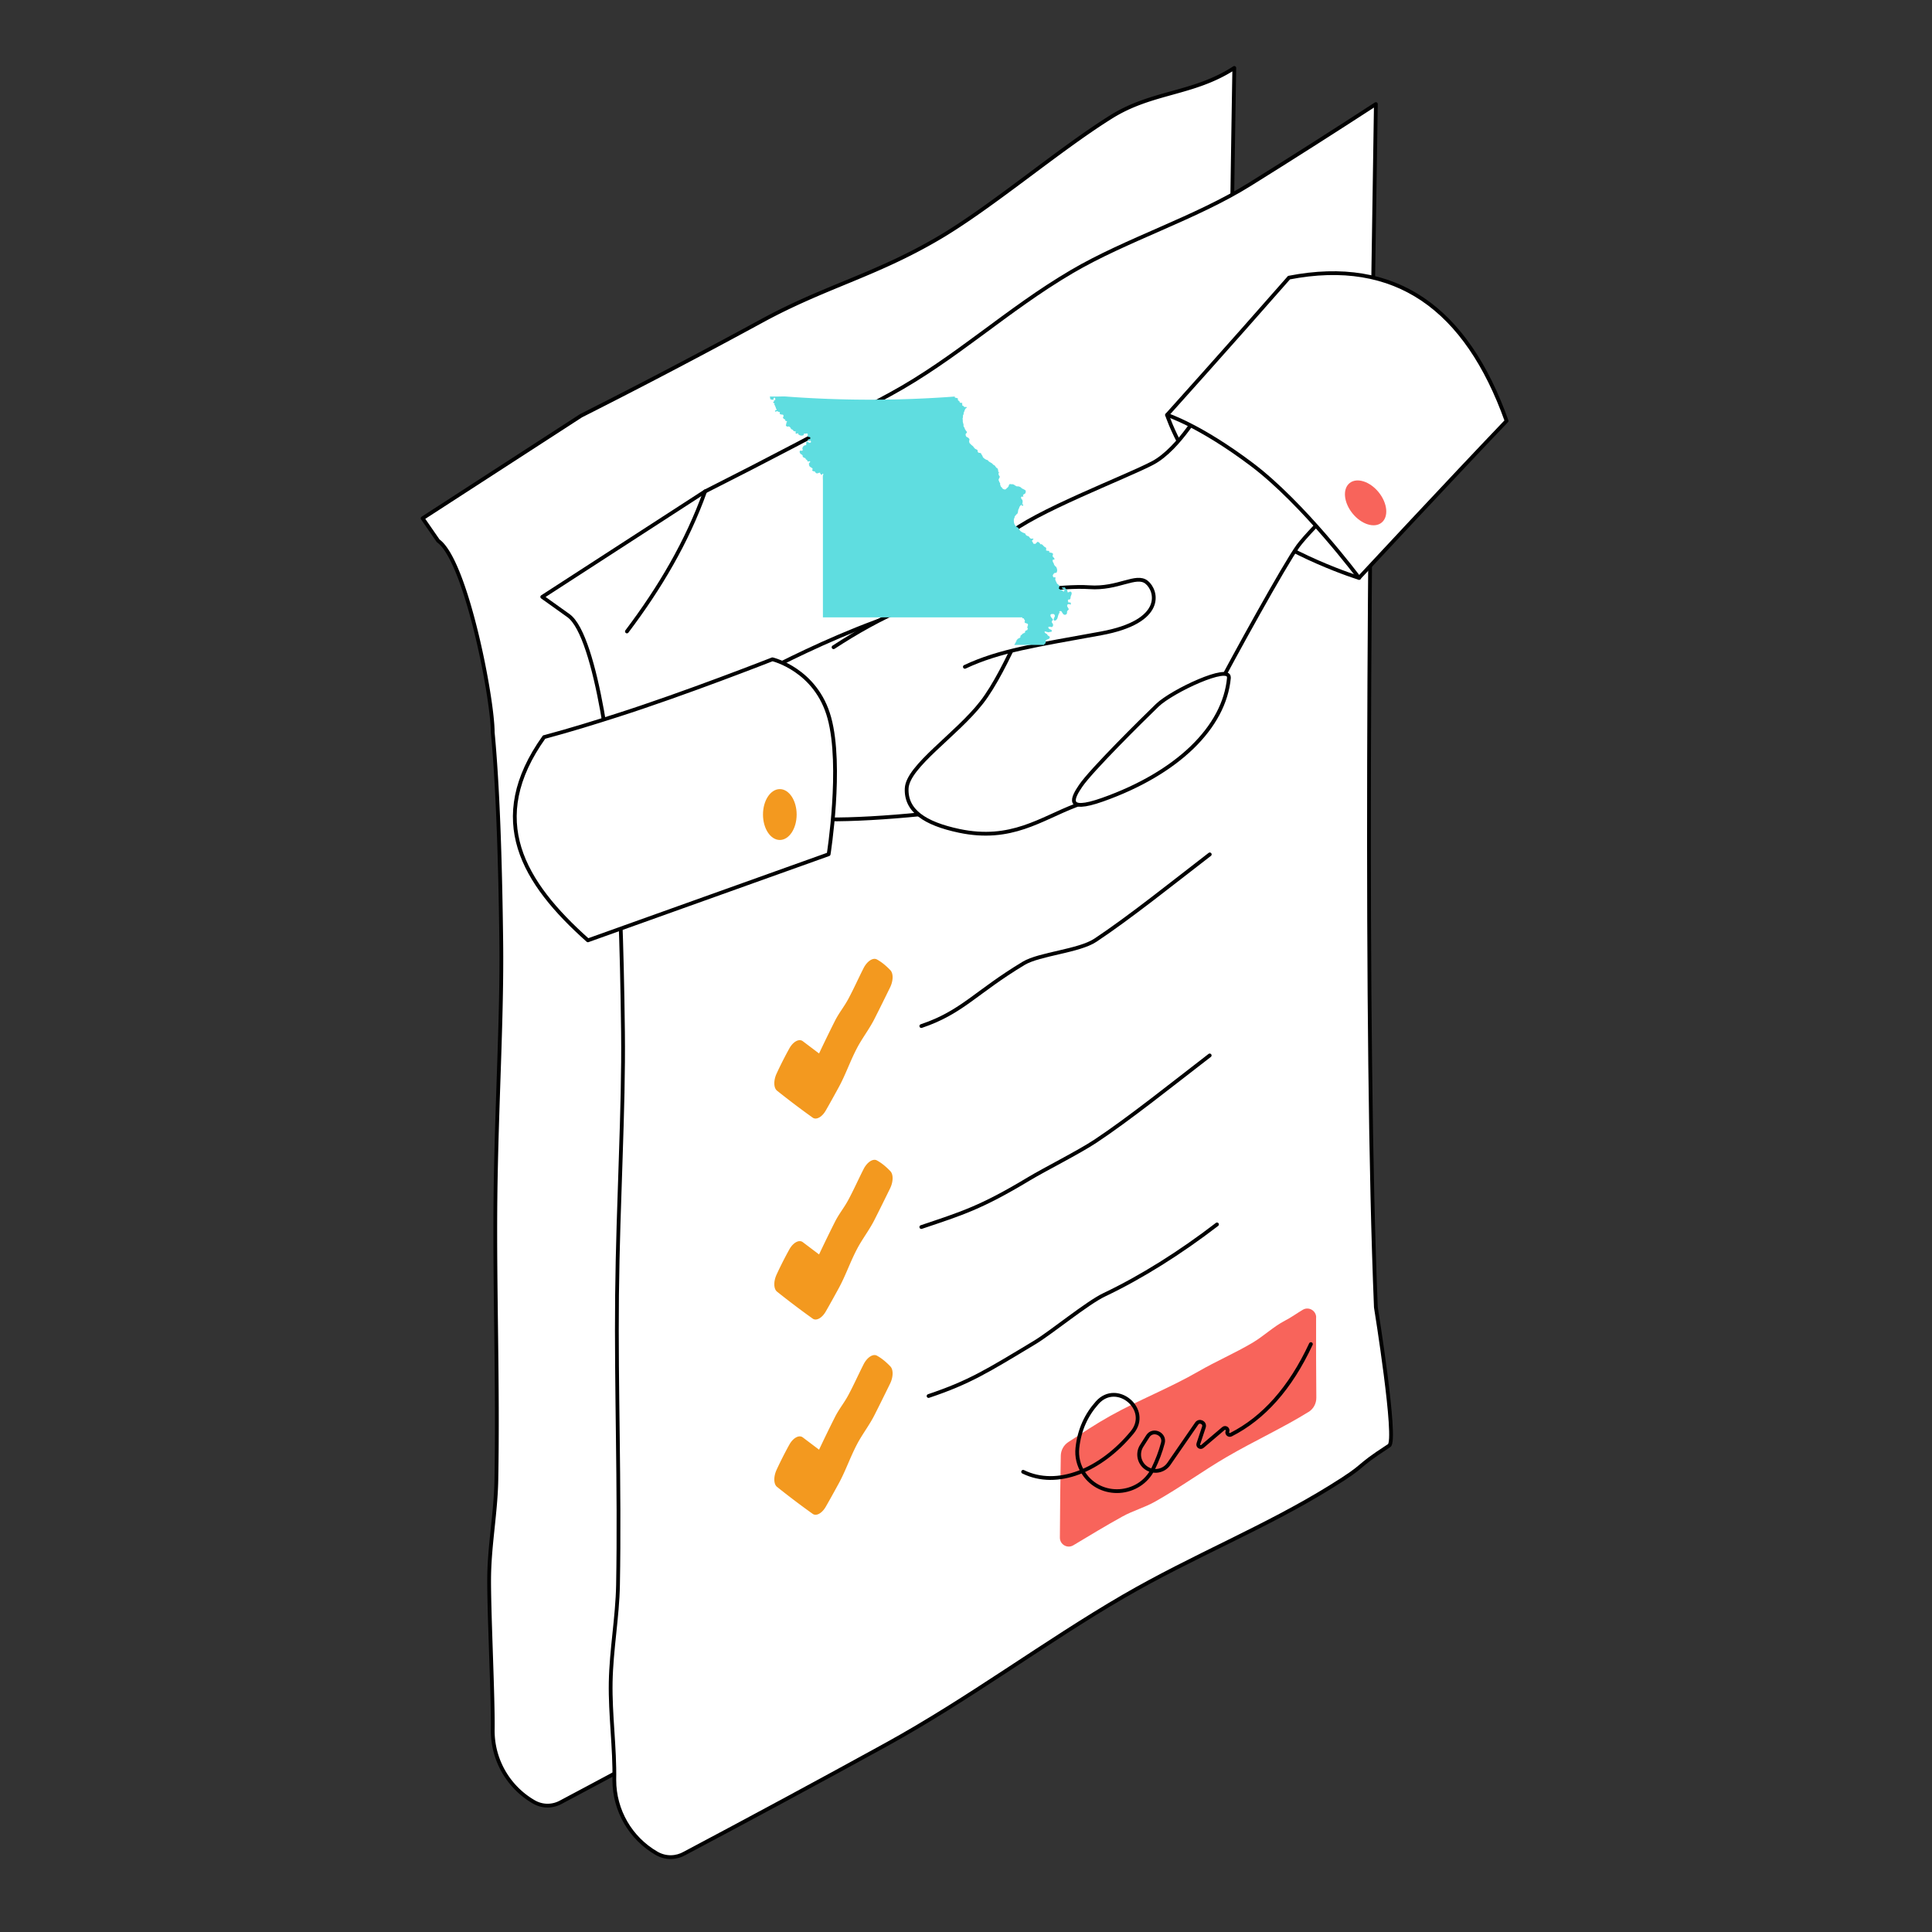 <svg xmlns="http://www.w3.org/2000/svg" xmlns:xlink="http://www.w3.org/1999/xlink" width="128" height="128"><rect width="100%" height="100%" fill="#333333" stroke="none"/><g transform="scale(.5)"><svg xmlns="http://www.w3.org/2000/svg" width="256" height="256" fill="none"><path fill="#fff" stroke="#000" stroke-linecap="round" stroke-linejoin="round" stroke-width=".5" d="M163.55 160.32c-1.43-34.75-.91-96.65 0-151.32-5.42 3.52-10.84 3.08-16.27 6.46-7 4.36-15.87 11.96-22.89 16.08-8.44 4.96-15.01 6.39-23.46 10.99A871.96 871.96 0 0177 55.08l-21 13.6 2.06 2.98c3.71 2.64 7.23 20.85 7.23 25.4.65 6.84.99 16.39 1.13 27.76.12 10.11-.63 21.63-.77 34-.13 11.87.36 24.51.12 37.33-.08 4.18-.87 8.34-.95 12.54-.08 4.2.55 16.44.47 20.63 0 3.9 2.08 7.5 5.46 9.45 1.21.69 2.56.6 3.62 0 8.81-4.68 17.47-9.35 25.96-14.01 10.66-5.85 20.61-13.31 30.64-19.13 9.08-5.27 18.28-8.9 26.73-14.14 5.1-3.16 10.08-6.31 14.92-9.45a3.596 3.596 0 001.83-3.16v-24.86l-10.92 6.3h.02z"/><path fill="#fff" stroke="#000" stroke-linecap="round" stroke-linejoin="round" stroke-width=".5" d="M182.31 173.21c-1.47-35.69-.94-103.27 0-159.42-5.57 3.62-11.14 7.17-16.71 10.64-7.19 4.48-16.38 7.33-23.58 11.56-8.66 5.09-15.35 11.51-24.03 16.24-8.19 4.46-16.38 8.76-24.57 12.89L71.85 79.09l3.47 2.48c3.81 2.71 6.07 22 6.07 26.67.67 7.02 1.02 16.83 1.16 28.51.12 10.39-.65 22.22-.79 34.92-.13 12.19.37 25.18.13 38.34-.08 4.29-.89 8.57-.97 12.88-.08 4.31.56 8.68.48 12.98 0 4.01 2.14 7.71 5.61 9.71 1.24.71 2.63.62 3.71 0 9.05-4.8 17.95-9.6 26.66-14.39 10.95-6.01 21.17-13.67 31.47-19.65 9.32-5.41 18.78-9.14 27.46-14.52 5.24-3.24 2.78-2.24 7.76-5.47 1.1-.63-1.76-18.33-1.76-18.33v-.01z"/><path fill="#fff" d="M93.43 65.11c-2.39 6.68-6 12.79-10.36 18.56z"/><path stroke="#000" stroke-linecap="round" stroke-linejoin="round" stroke-width=".5" d="M93.43 65.11c-2.39 6.68-6 12.79-10.36 18.56"/><path fill="#fff" stroke="#000" stroke-linecap="round" stroke-linejoin="round" stroke-width=".5" d="M100.15 89.63s19.62-10.75 29.46-10.21c9.84.54 28.48 7.74 30.24 11.85 1.57 3.66-7.51 13.15-14.93 14.07-7.43.92-8.61.24-14.46 1.39-5.85 1.15-18.07 2.18-22.87 1.74-4.8-.43-7.43-18.83-7.43-18.83l-.01-.01zM154.64 54.99s2.59 7.93 9.38 13.33c6.78 5.41 16.07 8.26 16.07 8.26s-5-14.98-11.12-18.8c-6.11-3.81-14.32-2.79-14.32-2.79h-.01z"/><path fill="#fff" stroke="#000" stroke-linecap="round" stroke-linejoin="round" stroke-width=".5" d="M159.48 53.7s-3.2 5.75-6.71 7.63c-3.52 1.87-15.95 6.57-19.37 9.65-3.25 2.93-13.67 11.53-12.65 14.88 1.03 3.35 4.5-.62 7.79-2.58s8.83-4.8 8.83-4.8-3.96 10.31-7.29 14.58c-3.32 4.28-9.81 8.471-9.94 11.411-.13 2.94 2.37 4.65 6.95 5.62 6.92 1.46 10.82-1.61 15.47-3.37 8.1-3.06 15.95-10.17 18.35-14.78 2.4-4.61 9.37-17.25 11.11-19.62 1.75-2.37 8.91-9.14 8.91-9.14l-20.96-10.12-.47.61-.02.03z"/><path fill="#fff" d="M110.45 85.76c6.3-4.1 12.59-7.09 18.88-7.51 4.77.58 11.22-.71 15.02-.44 3.8.27 6.19-1.77 7.58-.66 1.39 1.11 2.49 5.22-6.05 6.78-8.54 1.56-13.45 2.27-18.03 4.43"/><path stroke="#000" stroke-linecap="round" stroke-linejoin="round" stroke-width=".5" d="M110.45 85.76c6.3-4.1 12.59-7.09 18.88-7.51 4.77.58 11.22-.71 15.02-.44 3.8.27 6.19-1.77 7.58-.66 1.39 1.11 2.49 5.22-6.05 6.78-8.54 1.56-13.45 2.27-18.03 4.43"/><path fill="#fff" stroke="#000" stroke-linecap="round" stroke-linejoin="round" stroke-width=".5" d="M162.83 89.79c.16-1.81-7.52 1.77-9.48 3.66-1.96 1.89-8.76 8.611-10.16 10.681-.99 1.45-2.24 3.65 2.91 1.83 9.87-3.5 16.15-9.57 16.74-16.16l-.01-.01zM170.79 36.79c14.13-2.75 23.5 4.06 28.84 18.98-7.65 8-19.55 20.8-19.55 20.8s-7.35-9.86-14.23-15.04c-6.88-5.18-11.21-6.55-11.21-6.55s7.8-8.66 16.16-18.19h-.01zM72.1 97.67c3.68-.99 6.67-1.93 9.49-2.83 9.11-2.9 20.76-7.48 20.76-7.48s5.79 1.36 7.54 7.76c1.76 6.4-.09 18.07-.09 18.07L77.9 124.6c-8.57-7.63-13.63-15.98-5.8-26.94v.01z"/><path fill="#F3991F" d="M103.33 111.301c1.232 0 2.23-1.509 2.23-3.37 0-1.862-.998-3.37-2.23-3.37s-2.23 1.508-2.23 3.37c0 1.861.998 3.37 2.23 3.37z"/><path fill="#F8645B" d="M183.07 69.25c.957-.774.784-2.575-.387-4.022-1.171-1.446-2.896-1.99-3.854-1.216-.957.775-.783 2.576.388 4.022 1.171 1.447 2.896 1.992 3.853 1.217zM174.4 174.57c0-.91-.99-1.48-1.77-1.02-.78.46-1.54 1.02-2.36 1.44-1.53.79-2.83 2.06-4.32 2.94-2.32 1.37-4.79 2.43-7.13 3.78-3.81 2.2-7.82 3.74-11.68 5.89-1.89 1.05-3.73 2.28-5.58 3.48-.61.4-.98 1.07-1 1.79-.05 2.62-.11 7.66-.12 10.88 0 .92 1 1.48 1.78 1.01 2.17-1.3 4.31-2.6 6.48-3.8 1.4-.78 2.99-1.21 4.36-1.99 3.33-1.87 6.39-4.12 9.53-5.94 3.69-2.14 7.42-3.85 10.78-5.93h.01c.66-.41 1.05-1.13 1.04-1.91-.03-3.55-.04-6.69-.03-10.64l.01.02z"/><path fill="#F3991F" d="M107.68 174.72c-1.61-1.15-3.18-2.34-4.72-3.57-.46-.37-.48-1.36-.05-2.28a51.64 51.64 0 011.7-3.35c.51-.89 1.28-1.29 1.76-.93l2.16 1.63c.69-1.46 1.39-2.9 2.1-4.31.57-1.13 1.23-1.88 1.81-2.98.68-1.27 1.32-2.7 1.99-4.02.47-.92 1.24-1.43 1.76-1.15.61.33 1.21.82 1.79 1.43.41.43.39 1.4-.04 2.28-.69 1.41-1.38 2.81-2.07 4.17-.68 1.35-1.66 2.6-2.33 3.9-.91 1.74-1.51 3.53-2.41 5.17-.57 1.04-1.13 2.06-1.7 3.05-.5.89-1.27 1.31-1.75.96zM107.68 200.59c-1.61-1.15-3.18-2.34-4.72-3.57-.46-.37-.48-1.36-.05-2.28a51.64 51.64 0 011.7-3.35c.51-.89 1.28-1.29 1.76-.93l2.16 1.63c.69-1.46 1.39-2.9 2.1-4.31.57-1.13 1.23-1.88 1.81-2.98.68-1.27 1.32-2.7 1.99-4.02.47-.92 1.24-1.43 1.76-1.15.61.33 1.21.82 1.79 1.43.41.43.39 1.4-.04 2.28-.69 1.41-1.38 2.81-2.07 4.17-.68 1.35-1.66 2.6-2.33 3.9-.91 1.74-1.51 3.53-2.41 5.17-.57 1.04-1.13 2.06-1.7 3.05-.5.89-1.27 1.31-1.75.96z"/><path stroke="#000" stroke-linecap="round" stroke-linejoin="round" stroke-width=".5" d="M122.08 162.59c5.43-1.83 7.87-2.55 14.26-6.39 2.08-1.25 6.63-3.54 8.8-4.98 4.51-2.99 10.29-7.63 15.15-11.37"/><path fill="#F3991F" d="M107.68 148.09c-1.61-1.15-3.18-2.34-4.72-3.57-.46-.37-.48-1.36-.05-2.28a51.64 51.64 0 011.7-3.35c.51-.89 1.28-1.29 1.76-.93l2.16 1.63c.69-1.46 1.39-2.9 2.1-4.31.57-1.13 1.23-1.88 1.81-2.98.68-1.27 1.32-2.7 1.99-4.02.47-.92 1.24-1.43 1.76-1.15.61.33 1.21.82 1.79 1.43.41.43.39 1.4-.04 2.28-.69 1.41-1.38 2.81-2.07 4.17-.68 1.35-1.66 2.6-2.33 3.9-.91 1.74-1.51 3.53-2.41 5.17-.57 1.04-1.13 2.06-1.7 3.05-.5.89-1.27 1.31-1.75.96z"/><path stroke="#000" stroke-linecap="round" stroke-linejoin="round" stroke-width=".5" d="M122.08 135.96c5.43-1.83 7.17-4.47 13.57-8.32 2.08-1.25 7.33-1.61 9.5-3.06 4.51-2.99 10.29-7.63 15.15-11.37M123.04 184.98c5.43-1.83 7.69-3.26 14.09-7.11 2.08-1.25 6.97-5.26 9.2-6.31 4.88-2.32 10.07-5.58 14.93-9.32M135.57 195.02c4.51 2.21 10.3-.18 14.45-5.22 2.49-3.02-2.02-6.86-4.63-3.94-1.43 1.6-2.37 3.56-2.63 6.01-.12 1.13.15 2.28.76 3.24l.06.09c2.22 3.43 7.42 3.09 9.22-.58.54-1.11.98-2.25 1.29-3.43.31-1.18-1.32-1.94-2-.88l-.81 1.27c-.62.97-.36 2.26.58 2.92.98.7 2.35.46 3.03-.54l3.68-5.33c.35-.51 1.15-.11.95.47l-.73 2.2c-.11.32.28.58.53.36l2.79-2.37c.27-.23.66.06.53.38-.12.29.19.57.47.43 4.31-2.19 7.86-6.14 10.59-12"/><path fill="#5FDDE0" d="M141.807 78.396c-.117 0-.224.127-.31.09-.087-.036-.04-.28-.114-.36-.153-.033-.22-.156-.27-.293-.08 0-.1 0-.193.023-.093.024-.05-.056-.127-.036 0 .043-.066.026-.076.063 0 .15.3.167.333.333a.192.192 0 01-.14.17c-.08-.026-.103-.113-.18-.17-.13-.093-.41-.136-.423-.28 0-.05.056-.103.063-.166a.337.337 0 00-.113-.283c-.057-.06-.144-.097-.194-.167-.05-.07-.053-.124-.09-.19a1.822 1.822 0 01-.126-.284c-.047-.143.036-.206 0-.333-.054-.06-.157 0-.207 0a.284.284 0 01-.125-.166.286.286 0 01.025-.207.133.133 0 00.063-.104c.034 0 .044-.05.077-.063.033-.013.03-.063.077-.05.078-.006.155-.019.23-.04a.613.613 0 00.09-.357.889.889 0 00-.13-.4c-.037-.053-.104-.083-.154-.14a1.068 1.068 0 01-.14-.216c0-.03 0-.077-.026-.117a1.082 1.082 0 01-.127-.243c-.033-.127 0-.167 0-.244 0-.076.057.04.103 0 .047-.04.097-.03.127-.036 0-.217-.163-.257-.23-.397s.047-.227.027-.333c-.047-.197-.37-.127-.514-.244 0-.03.064-.07.024-.1 0 .03-.034 0-.024-.04-.103-.053-.333 0-.423-.126a.303.303 0 00-.037-.36c-.256-.07-.333-.334-.553-.424a.434.434 0 01-.167 0c.037-.06-.07-.08-.063-.153a1.364 1.364 0 00-.27-.167c-.173.124-.177.184-.333.294-.064-.057-.15 0-.244-.037.04-.083-.12-.12-.063-.217-.08-.02-.113-.083-.103-.193.06-.04.08-.12.13-.153.05-.034.073 0 .05-.054-.064-.113-.207-.026-.307-.05-.17-.036-.233-.253-.36-.333a.478.478 0 01-.433-.37 1.549 1.549 0 01-.63-.31c-.134-.11-.177-.333-.334-.46a.292.292 0 00-.103-.05.928.928 0 01-.423-.717 1.804 1.804 0 010-.36c.02-.103.12-.163.09-.296a.838.838 0 01.156-.204c.024-.035.05-.07.077-.103.057-.057.117-.073.153-.14.087-.167.06-.4.154-.603 0-.054.053.023.05-.037a.683.683 0 01.333-.513c-.043.153.247.18.23.026 0-.096-.13-.05-.18-.13 0-.066.097 0 .117-.063-.044-.02-.05-.027-.05-.063a.647.647 0 000-.37c-.054-.134-.19-.197-.18-.334.01-.136.073-.096.113-.166.057.02.083.07.157.04.073-.03-.06-.077.023-.077.027-.08-.07-.083-.037-.13.05-.107.174-.14.267-.203a.46.46 0 00.077-.424 2.538 2.538 0 00-.497-.27.71.71 0 00-.64-.266c-.207-.05-.35-.234-.553-.284h-.204c-.07 0-.11-.033-.153-.023-.117 0-.187.133-.193.28a.794.794 0 00-.13.18c-.164.063-.187.253-.384.257a.593.593 0 01-.333-.154c-.023-.026-.033-.076-.063-.116-.03-.04-.104-.074-.127-.114a1.227 1.227 0 01-.053-.156 1.172 1.172 0 01-.05-.14c0-.057.023-.117 0-.167-.024-.05-.09-.117-.117-.167a.512.512 0 00-.103-.256.142.142 0 00.04-.154c.023 0 .026.017.05 0 0-.133.09-.156.09-.243s-.117-.187-.154-.307a1.57 1.57 0 010-.256c.037-.037.104.033.09-.05-.013-.084-.1 0-.126 0a1.672 1.672 0 00-.08-.46c-.03-.064-.117-.09-.177-.144-.06-.053-.153-.22-.23-.293-.077-.073-.103-.047-.143-.077-.094-.073-.157-.173-.244-.23-.086-.056-.156-.083-.243-.143a.638.638 0 01-.28-.257 1.104 1.104 0 01-.487-.243.617.617 0 01-.166-.167c-.027-.043-.034-.113-.067-.176a1.833 1.833 0 00-.113-.167c-.037-.063-.05-.147-.104-.18a.634.634 0 00-.27-.04c-.053-.06-.1-.07-.126-.14-.027-.07 0-.127-.027-.193-.05-.12-.243-.137-.333-.217a2.097 2.097 0 01-.27-.333 2.431 2.431 0 01-.484-.454.103.103 0 00.001-.062.105.105 0 00-.037-.05c.05-.05 0-.114.023-.18.023-.068.043-.104.027-.168a.466.466 0 00-.154-.193c-.076-.063-.203-.093-.27-.167a.463.463 0 01-.076-.333c.02-.073.17-.147.166-.243-.003-.097-.11-.157-.166-.244 0-.02-.02-.06-.037-.09-.017-.03-.053-.05-.063-.076-.01-.027-.04-.154-.067-.204-.027-.05-.1-.116-.113-.18a1.38 1.38 0 010-.203c0-.047-.03-.1-.04-.143-.024-.107-.05-.19-.064-.267a2.068 2.068 0 00-.026-.423c.073-.124.04-.277.066-.45a.672.672 0 00.087-.127c0-.06-.03-.063-.023-.117.09-.186.143-.406.243-.59a.902.902 0 00.193-.166.143.143 0 00-.246 0c0-.087-.064-.097-.154-.09 0-.13-.156-.114-.216-.19.023-.067.043-.154-.04-.167.023-.037.063-.057.053-.127-.087-.08-.213 0-.293-.066-.08-.067-.067-.12-.104-.204-.13-.056-.23-.116-.18-.333-.093-.093-.286-.083-.41-.14-.023-.043 0-.067 0-.13-7.441.557-14.914.557-22.356 0-.334-.027-.727 0-1.087 0h-.95c-.027 0-.097-.02-.113.027-.017.046.04.106.036.166-.046.19.18.24.41.23.06-.106 0-.163.09-.253.05-.037.12 0 .154.023.016.08.025.162.026.244a.201.201 0 01-.09.05c-.03.016-.046.06-.103.04 0 .056.023.073.027.116-.064.06-.127.074-.117.14.01.067.173.107.207.204-.05 0-.06.063-.05.13.01.066.053-.034.063 0 0 .156.143.263.14.463.06.07.113.08.103.153-.01.074-.246.074-.22.207.027.133.21 0 .284 0 .073 0 .103.057.153.08s.183 0 .203.087c.02.086-.04.076-.023.153.06.133.297.13.437.143.047.053.075.12.076.19 0 .08-.083.127-.076.194a.377.377 0 00.113.166c.05.044.137.06.18.104a.748.748 0 00.05.18c.05.04.14-.02.18.05.04.07-.053.133-.077.203-.023.07 0 .08 0 .13s-.06.12-.063.153c0 .15.177.277.397.18.113.087.246.154.283.334.06.066.153.063.23.126.077.064.08.15.167.18.086.03.146 0 .216.04s-.04.16 0 .23c.09.134.237 0 .334 0 .03.05 0 .11.04.154a.666.666 0 00.266.14.588.588 0 00.397-.034c.057-.053.037-.166.09-.203.053-.037.093 0 .193 0 .05 0 .094-.027.127-.027.227 0 .19.174.103.297a.298.298 0 00.334.18c.036.057.07.073.063.153 0 .17-.26.097-.333.19 0 .234.256.207.373.104-.02.1.057.106.05.193-.007.087-.083.103-.14.113-.15.027-.293-.173-.41-.14-.117.034-.063.244-.077.41-.08.087-.22.06-.333.14a.98.98 0 00-.117.157.336.336 0 000 .383c-.053.07-.08.107-.166.114-.087.006-.097-.04-.15-.024-.197.057-.084.334 0 .42.083.087.22.107.27.207.05.1 0 .137.036.203.107.084.229.145.36.18 0 .147.117.194.217.244a.23.23 0 00.13.206c.063 0 .263-.13.267.027 0 .07-.137.143-.154.217a.647.647 0 00.054.333c.09.19.413.227.433.41 0 .037-.05.107-.063.18a.33.33 0 00.333.113c.048.101.119.189.207.257.27.08.333-.13.536-.05-.083.13.144.163.054.217.056.04.146 0 .203.026 0-.046 0-.103.027-.116.026-.014.053 0 .086 0 .07.1 0 .153-.023.23a4.267 4.267 0 000 .576v18.217h26.43c0 .04-.03.13.023.13.054 0 .124-.02.18 0a.158.158 0 000 .113.286.286 0 01.13.27c0 .05-.056.07-.053.117a.44.44 0 00.09.1c.097.067.273.06.333.143a.205.205 0 01-.026.28c.026.067-.02.144-.024.22-.003.077.084.06.087.127-.06.037-.063.13-.1.193a.948.948 0 00-.193.064c-.03 0-.027.06-.064.053 0 .07 0 .117-.063.087 0 .06.063.04.05.103a.29.29 0 00-.153.103c-.167 0-.23.137-.334.23-.026.024-.05 0-.076.04a.287.287 0 00-.064.254c-.036.08-.116.086-.18.126-.063.04-.03.047-.053.054-.023.006-.077 0-.113.026-.037.027-.077.15-.167.18a.385.385 0 000 .127.28.28 0 00-.09.077c0 .03 0 .09-.027.116-.026.027-.103.184-.153.257 0 0-.07.057-.023.06h3.926c.04-.123.187-.153.22-.28.034-.127-.016-.173 0-.243.047-.22.274-.18.42-.28a.272.272 0 00.13-.207c0-.133-.183-.163-.27-.257a.648.648 0 01-.09-.166c-.093-.024-.333-.174-.333-.28 0-.107.077-.024.117-.09 0 .06.116.03.14.076a.242.242 0 00.103 0c.09.114.313 0 .41 0 .097 0 .14 0 .167-.05a.277.277 0 000-.18c-.077-.08-.25-.1-.334-.18-.04-.03-.123-.143-.103-.203.047-.147.407 0 .487-.027a.314.314 0 00.143-.28c0-.163-.147-.263-.193-.4.056.044.033-.086.04-.14.063 0 .126-.086.126-.166 0-.08-.183-.227-.256-.357a.386.386 0 01-.064-.233c.03-.204.28-.14.46-.14.057.09.1.093.117.18.037.203-.2.39-.14.59.037.123.197.11.293.036a.66.66 0 00.23-.396 5.7 5.7 0 01.167-.524c.04 0 .07 0 .09-.026.02-.027 0-.084 0-.09 0-.07-.077.03-.063-.04a.172.172 0 01.203-.127c.113 0 .137.113.207.217a.988.988 0 00.19.233.301.301 0 00.423-.13c.033-.09 0-.207.04-.307s.163-.133.203-.256c0-.054-.056-.074-.036-.154-.024 0-.057 0-.067-.026 0-.094-.113-.17-.113-.267 0-.043.026-.05.036-.09.01-.04-.023-.087.027-.103.05-.017.12-.02.193-.05.074-.03.084.083.177.073.093-.01.07-.23 0-.28a.875.875 0 00-.243 0 .102.102 0 01-.035-.051.11.11 0 01-.002-.062c0-.04-.07-.034-.053-.104a.748.748 0 00.053-.18.284.284 0 01.077 0c.026 0 .033.03.09 0a.217.217 0 00.113-.116.777.777 0 00.027-.204c.024-.102.059-.201.103-.296.073-.18.057-.424-.153-.424z"/></svg></g></svg>